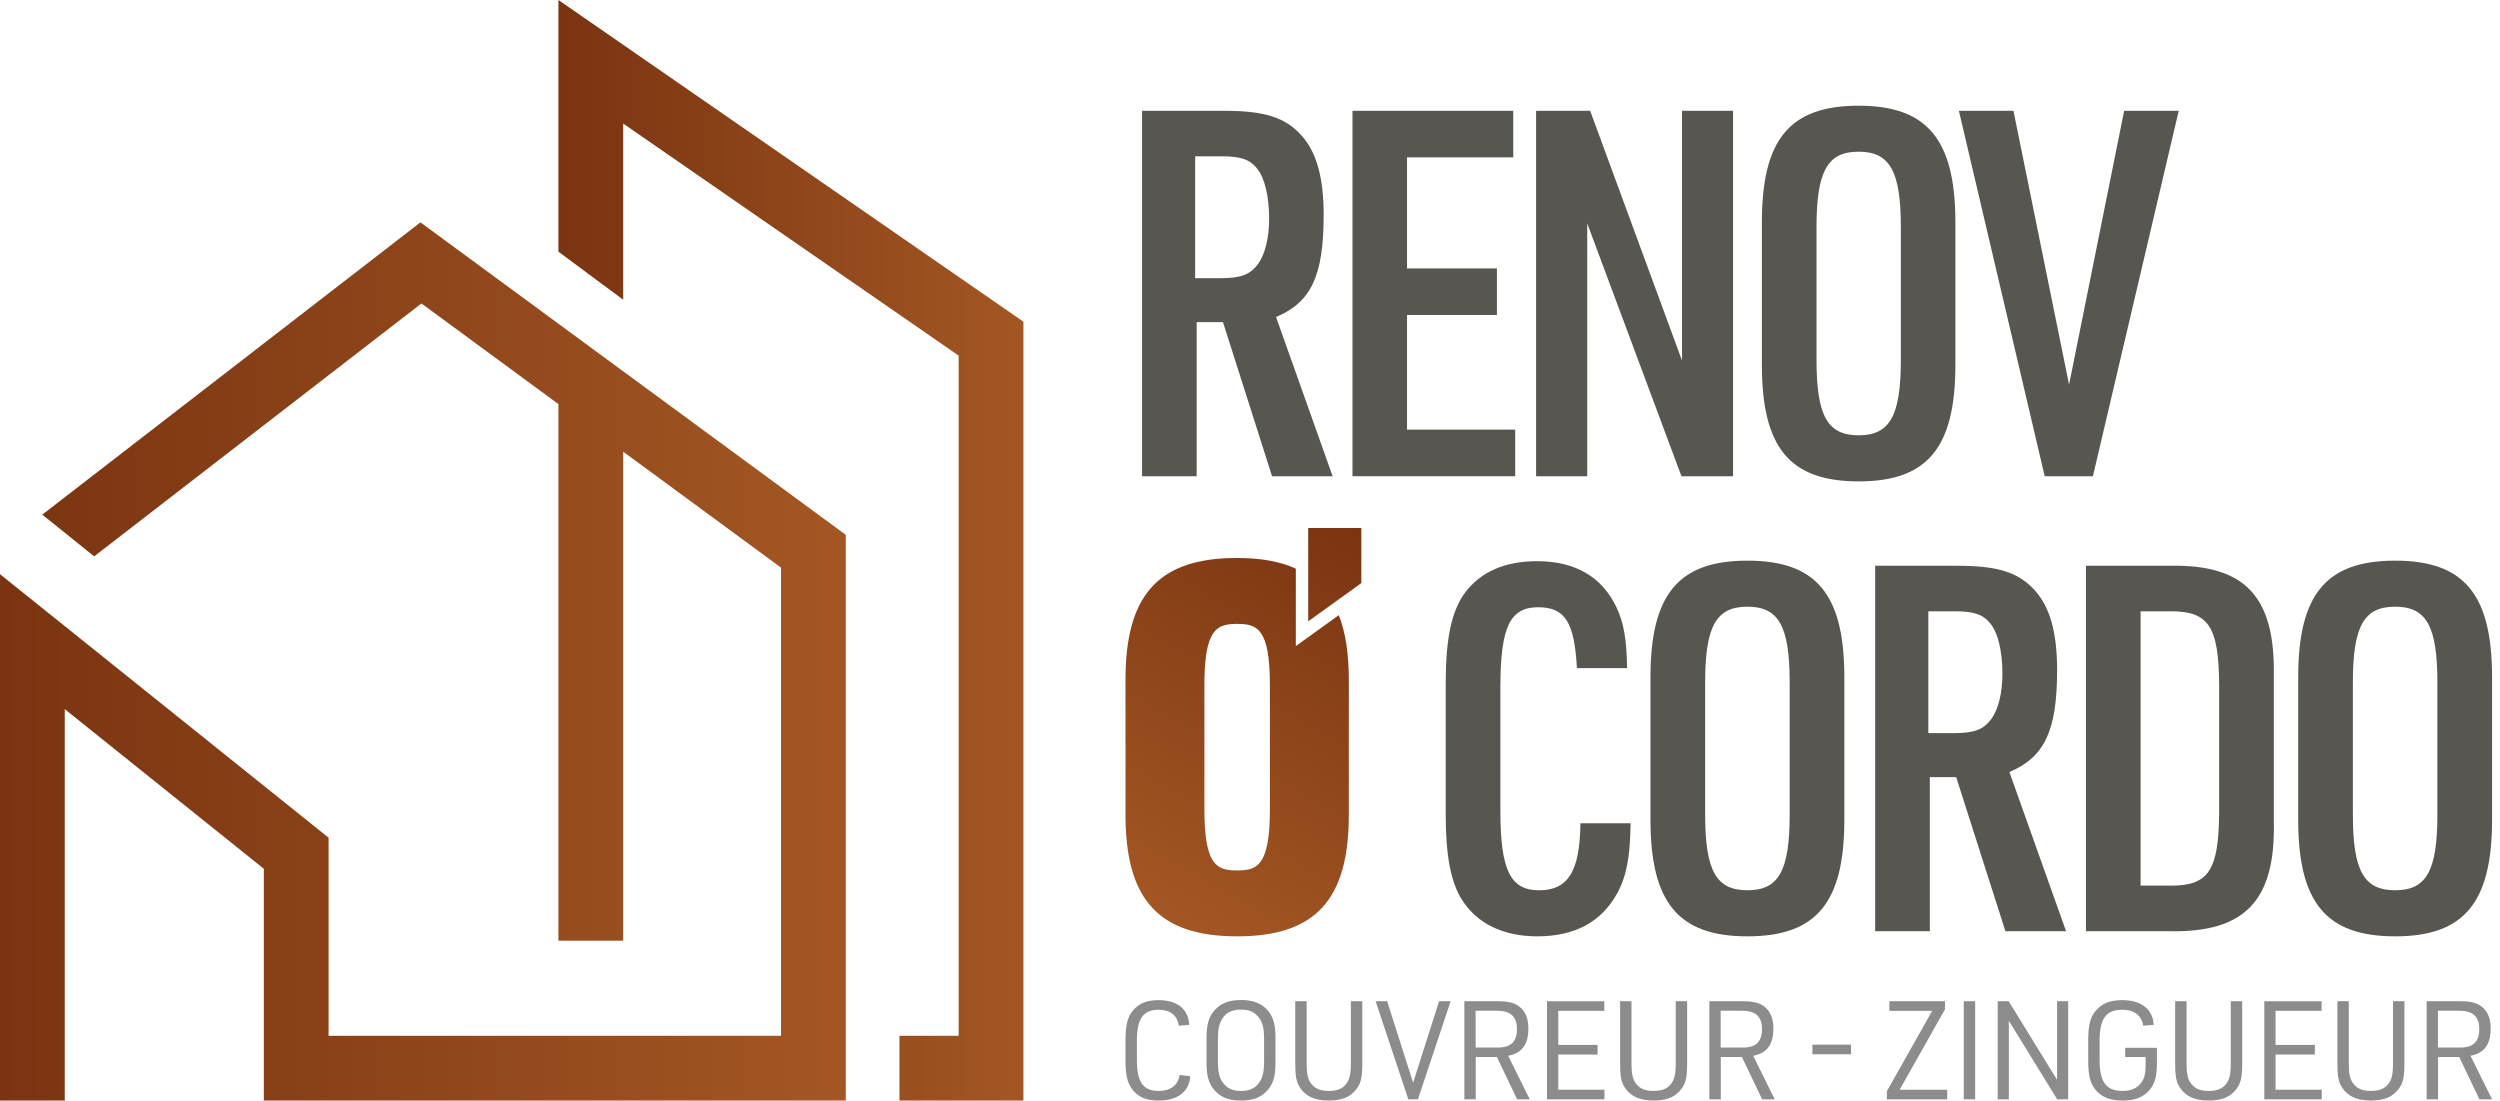<?xml version="1.0" encoding="UTF-8"?>
<svg id="Calque_2" data-name="Calque 2" xmlns="http://www.w3.org/2000/svg" xmlns:xlink="http://www.w3.org/1999/xlink" viewBox="0 0 1135.78 500">
  <defs>
    <style>
      .cls-1 {
        fill: #575651;
      }

      .cls-2 {
        fill: #8c8c8d;
      }

      .cls-3 {
        fill: url(#Dégradé_sans_nom_17);
      }

      .cls-4 {
        fill: url(#Dégradé_sans_nom_17-3);
      }

      .cls-5 {
        fill: url(#Dégradé_sans_nom_17-2);
      }
    </style>
    <linearGradient id="Dégradé_sans_nom_17" data-name="Dégradé sans nom 17" x1="619.27" y1="240.34" x2="520.05" y2="412.18" gradientUnits="userSpaceOnUse">
      <stop offset="0" stop-color="#7a3411"/>
      <stop offset="1" stop-color="#a35723"/>
    </linearGradient>
    <linearGradient id="Dégradé_sans_nom_17-2" data-name="Dégradé sans nom 17" x1="0" y1="300.51" x2="384.25" y2="300.51" xlink:href="#Dégradé_sans_nom_17"/>
    <linearGradient id="Dégradé_sans_nom_17-3" data-name="Dégradé sans nom 17" x1="253.7" y1="250" x2="464.95" y2="250" xlink:href="#Dégradé_sans_nom_17"/>
  </defs>
  <g>
    <g>
      <path class="cls-1" d="M601.36,97.77c0-16.98-3.15-28.38-9.91-36.06-7.42-8.38-16.91-11.37-35.17-11.37h-37.43v166.02h24.81v-70.02h11.95l22.3,70.02h27.52l-25.71-72.34c16.02-6.72,21.63-18.83,21.63-46.25ZM571.61,119.85c-3.6,4.87-7.65,6.53-17.14,6.53h-11.5v-55.36h12.2c8.31,0,12.61,1.4,15.77,5.35,3.6,4.2,5.64,12.81,5.64,23.03,0,8.6-1.82,16.02-4.97,20.45Z"/>
      <polygon class="cls-1" points="639.23 143.1 680.07 143.1 680.07 121.95 639.23 121.95 639.23 71.49 687.49 71.49 687.49 50.34 614.45 50.34 614.45 216.36 688.38 216.36 688.38 195.18 639.23 195.18 639.23 143.1"/>
      <polygon class="cls-1" points="764.16 163.81 722.43 50.34 697.87 50.34 697.87 216.36 721.1 216.36 721.1 101.5 763.91 216.36 787.35 216.36 787.35 50.34 764.16 50.34 764.16 163.81"/>
      <path class="cls-1" d="M844.4,48.02c-31.34,0-43.96,15.32-43.96,53.01v64.63c0,37.68,12.61,53.04,43.96,53.04s43.96-15.35,43.96-53.04v-64.63c0-37.68-12.84-53.01-43.96-53.01ZM863.58,163.33c0,25.58-4.97,34.43-19.18,34.43s-19.14-8.86-19.14-34.43v-59.98c0-25.58,4.94-34.43,19.14-34.43s19.18,8.86,19.18,34.43v59.98Z"/>
      <polygon class="cls-1" points="965.03 50.34 940 174.73 914.74 50.34 889.95 50.34 928.94 216.36 950.83 216.36 989.82 50.34 965.03 50.34"/>
    </g>
    <g>
      <g>
        <path class="cls-1" d="M740.81,374c-.23,15.35-1.81,23.95-6.1,31.85-7.23,13.02-19.19,19.54-36.36,19.54-15.35,0-27.32-5.81-34.1-16.51-5.19-8.14-7.45-20.23-7.45-39.06v-59.06c0-21.16,2.71-33.48,9.03-41.86,7.23-9.3,18.07-13.95,32.52-13.95,17.39,0,29.59,7.21,36.13,21.16,3.16,6.74,4.52,14.18,4.74,27.44h-22.81c-1.13-20.93-5.42-27.67-17.61-27.67-12.87,0-17.16,9.07-17.16,36.51v55.81c0,27.21,4.52,36.27,17.62,36.27s18.52-8.6,18.74-30.46h22.81Z"/>
        <path class="cls-1" d="M749.83,307.73c0-37.67,12.65-53.02,44.04-53.02s44.04,15.35,44.04,53.02v64.64c0,37.67-12.65,53.02-44.04,53.02s-44.04-15.35-44.04-53.02v-64.64ZM813.07,310.05c0-25.58-4.97-34.42-19.19-34.42s-19.2,8.84-19.2,34.42v59.99c0,25.58,4.97,34.41,19.2,34.41s19.19-8.83,19.19-34.41v-59.99Z"/>
        <path class="cls-1" d="M876.75,423.06h-24.84v-166.03h37.49c18.29,0,27.78,3.02,35.23,11.39,6.77,7.67,9.94,19.07,9.94,36.04,0,27.44-5.65,39.53-21.68,46.27l25.74,72.32h-27.55l-22.36-69.99h-11.97v69.99ZM887.59,333.07c9.48,0,13.55-1.63,17.16-6.51,3.16-4.42,4.97-11.86,4.97-20.46,0-10.23-2.03-18.84-5.65-23.02-3.16-3.95-7.45-5.35-15.81-5.35h-12.19v55.34h11.52Z"/>
        <path class="cls-1" d="M947.67,257.03h37.94c34.1-.7,47.87,13.72,47.42,49.3v67.43c.68,35.58-13.32,49.99-47.42,49.3h-37.94v-166.03ZM986.28,402.36c17.16,0,21.68-6.97,21.9-33.02v-58.6c-.22-26.04-4.74-33.02-21.9-33.02h-13.78v124.63h13.78Z"/>
        <path class="cls-1" d="M1044.1,307.73c0-37.67,12.65-53.02,44.04-53.02s44.04,15.35,44.04,53.02v64.64c0,37.67-12.65,53.02-44.04,53.02s-44.04-15.35-44.04-53.02v-64.64ZM1107.33,310.05c0-25.58-4.97-34.42-19.19-34.42s-19.2,8.84-19.2,34.42v59.99c0,25.58,4.97,34.41,19.2,34.41s19.19-8.83,19.19-34.41v-59.99Z"/>
      </g>
      <path class="cls-3" d="M608.24,279.46l-6.63,4.78-8.89,6.4-4.01,2.9v-35.19c-7.17-3.3-16.03-4.85-26.67-4.85-1.41,0-2.8.03-4.14.07-32.6,1.28-46.58,18.02-46.58,55.23v61.29c0,37.21,13.98,53.95,46.61,55.23,1.31.03,2.69.07,4.11.07,35.56,0,50.75-16.54,50.75-55.3v-61.29c0-11.75-1.48-21.49-4.55-29.33ZM547.18,367.87v-56.85c0-21.49,4.14-26.34,10.74-27.31,1.28-.24,2.66-.27,4.11-.27,8.99,0,14.89,1.92,14.89,27.58v56.85c0,25.66-5.89,27.58-14.89,27.58-1.45,0-2.83-.03-4.11-.27-6.6-.98-10.74-5.83-10.74-27.31ZM618.47,239.88v25.02l-9.62,6.94-5.84,4.19-8.68,6.26v-42.41h24.14Z"/>
    </g>
    <g>
      <path class="cls-2" d="M540.72,488.95c-.44,7.05-5.68,11.05-14.48,11.05-5.68,0-9.67-1.81-12.23-5.62-1.94-2.87-2.69-6.37-2.69-12.61v-9.17c0-6.8.94-10.49,3.31-13.42,2.68-3.31,6.37-4.81,11.67-4.81,8.55,0,13.61,4.06,13.98,11.24l-4.75.37c-.62-4.68-3.93-7.24-9.17-7.24-6.99,0-9.86,4.06-9.86,14.1v8.61c0,10.18,2.81,14.17,9.93,14.17,5.37,0,8.8-2.62,9.49-7.24l4.81.56Z"/>
      <path class="cls-2" d="M548.14,471.66c0-6.24,1.06-9.8,3.68-12.73,2.87-3.18,6.55-4.62,11.98-4.62,5.81,0,9.8,1.69,12.67,5.37,2.12,2.81,3,6.18,3,11.98v10.99c0,6.3-1,9.8-3.68,12.73-2.87,3.18-6.55,4.62-11.98,4.62-5.8,0-9.8-1.69-12.61-5.37-2.18-2.81-3.06-6.24-3.06-11.98v-10.99ZM574.29,472.16c0-4.93-.62-7.62-2.44-9.93-1.81-2.43-4.31-3.56-8.05-3.56-3.99,0-6.68,1.31-8.49,4.12-1.44,2.31-2,4.81-2,9.36v9.99c0,4.93.62,7.62,2.44,9.93,1.81,2.43,4.31,3.56,8.05,3.56,3.99,0,6.68-1.31,8.49-4.12,1.44-2.31,2-4.81,2-9.36v-9.99Z"/>
      <path class="cls-2" d="M593.63,454.87v28.21c0,4.49.44,6.68,1.62,8.61,1.81,2.75,4.24,3.93,8.43,3.93,4.43,0,7.12-1.37,8.8-4.56.87-1.75,1.25-3.93,1.25-7.99v-28.21h5.18v28.21c0,6.3-.62,9.11-2.68,11.73-2.75,3.62-6.62,5.18-12.55,5.18-6.3,0-10.49-1.87-13.11-5.93-1.62-2.5-2.12-5.18-2.12-10.99v-28.21h5.18Z"/>
      <path class="cls-2" d="M624.95,454.87h5.25l11.8,37.01,11.8-37.01h5.24l-14.85,44.57h-4.37l-14.86-44.57Z"/>
      <path class="cls-2" d="M670.45,499.44h-5.18v-44.57h15.29c5.31,0,8.3.94,10.61,3.25,2.19,2.25,3.18,5.12,3.18,9.17,0,7.3-2.93,11.17-9.17,12.36l9.8,19.79h-5.74l-9.18-19.23h-9.61v19.23ZM680.62,475.91c5.8,0,8.55-2.68,8.55-8.36s-2.87-8.37-9.11-8.37h-9.67v16.73h10.24Z"/>
      <path class="cls-2" d="M702.83,454.87h26.03v4.37h-20.91v15.48h17.85v4.37h-17.85v15.98h20.97v4.37h-26.09v-44.57Z"/>
      <path class="cls-2" d="M741.21,454.87v28.21c0,4.49.44,6.68,1.62,8.61,1.81,2.75,4.24,3.93,8.43,3.93,4.43,0,7.12-1.37,8.8-4.56.87-1.75,1.25-3.93,1.25-7.99v-28.21h5.18v28.21c0,6.3-.62,9.11-2.68,11.73-2.75,3.62-6.62,5.18-12.55,5.18-6.3,0-10.49-1.87-13.11-5.93-1.62-2.5-2.12-5.18-2.12-10.99v-28.21h5.18Z"/>
      <path class="cls-2" d="M781.77,499.44h-5.18v-44.57h15.29c5.31,0,8.3.94,10.61,3.25,2.18,2.25,3.18,5.12,3.18,9.17,0,7.3-2.93,11.17-9.18,12.36l9.8,19.79h-5.74l-9.17-19.23h-9.61v19.23ZM791.95,475.91c5.8,0,8.55-2.68,8.55-8.36s-2.87-8.37-9.11-8.37h-9.67v16.73h10.24Z"/>
      <path class="cls-2" d="M823.4,474.6h17.54v4.37h-17.54v-4.37Z"/>
      <path class="cls-2" d="M857.22,495.76l20.6-36.52h-19.47v-4.37h25.28v3.68l-20.6,36.52h21.6v4.37h-27.4v-3.68Z"/>
      <path class="cls-2" d="M892.16,454.87h5.18v44.57h-5.18v-44.57Z"/>
      <path class="cls-2" d="M907.58,454.87h4.99l21.97,35.7v-35.7h5.06v44.57h-4.99l-21.97-35.7v35.7h-5.06v-44.57Z"/>
      <path class="cls-2" d="M965.49,476.03h14.42v6.99c0,5.99-.94,9.3-3.31,12.17-2.74,3.25-6.74,4.81-12.23,4.81-6.12,0-10.18-1.81-12.92-5.62-2-2.87-2.75-6.3-2.75-12.61v-9.11c0-6.87.94-10.55,3.43-13.48,2.68-3.24,6.49-4.81,11.86-4.81,8.86,0,14.05,4.06,14.48,11.24l-4.81.37c-.62-4.62-4.06-7.24-9.55-7.24-7.3,0-10.24,4.06-10.24,14.17v8.61c0,10.11,2.99,14.11,10.42,14.11,3.81,0,6.68-1.25,8.43-3.68,1.5-2,2.06-4.12,2.06-7.87v-3.87h-9.3v-4.18Z"/>
      <path class="cls-2" d="M993.38,454.87v28.21c0,4.49.44,6.68,1.62,8.61,1.81,2.75,4.24,3.93,8.43,3.93,4.43,0,7.12-1.37,8.8-4.56.87-1.75,1.25-3.93,1.25-7.99v-28.21h5.18v28.21c0,6.3-.62,9.11-2.68,11.73-2.75,3.62-6.62,5.18-12.55,5.18-6.3,0-10.49-1.87-13.11-5.93-1.62-2.5-2.12-5.18-2.12-10.99v-28.21h5.18Z"/>
      <path class="cls-2" d="M1028.7,454.87h26.03v4.37h-20.91v15.48h17.85v4.37h-17.85v15.98h20.97v4.37h-26.09v-44.57Z"/>
      <path class="cls-2" d="M1067.08,454.87v28.21c0,4.49.44,6.68,1.62,8.61,1.81,2.75,4.24,3.93,8.43,3.93,4.43,0,7.12-1.37,8.8-4.56.87-1.75,1.25-3.93,1.25-7.99v-28.21h5.18v28.21c0,6.3-.62,9.11-2.68,11.73-2.75,3.62-6.62,5.18-12.55,5.18-6.3,0-10.49-1.87-13.11-5.93-1.62-2.5-2.12-5.18-2.12-10.99v-28.21h5.18Z"/>
      <path class="cls-2" d="M1107.64,499.44h-5.18v-44.57h15.29c5.31,0,8.3.94,10.61,3.25,2.18,2.25,3.18,5.12,3.18,9.17,0,7.3-2.93,11.17-9.17,12.36l9.8,19.79h-5.74l-9.18-19.23h-9.61v19.23ZM1117.82,475.91c5.8,0,8.55-2.68,8.55-8.36s-2.87-8.37-9.11-8.37h-9.67v16.73h10.24Z"/>
    </g>
  </g>
  <g>
    <polygon class="cls-5" points="19.21 233.8 42.77 252.77 191.46 137.86 253.7 183.59 253.7 427.37 283.12 427.37 283.12 205.2 354.83 257.88 354.83 470.58 149.28 470.58 149.28 380.58 0 260.86 0 500 29.42 500 29.42 322.17 119.86 394.7 119.86 500 384.25 500 384.25 242.99 191.01 101.02 19.21 233.8"/>
    <polygon class="cls-4" points="253.7 0 253.7 114.34 283.12 136.17 283.12 56.13 435.53 161.57 435.53 470.58 408.64 470.58 408.64 500 464.95 500 464.95 146.15 253.7 0"/>
  </g>
</svg>